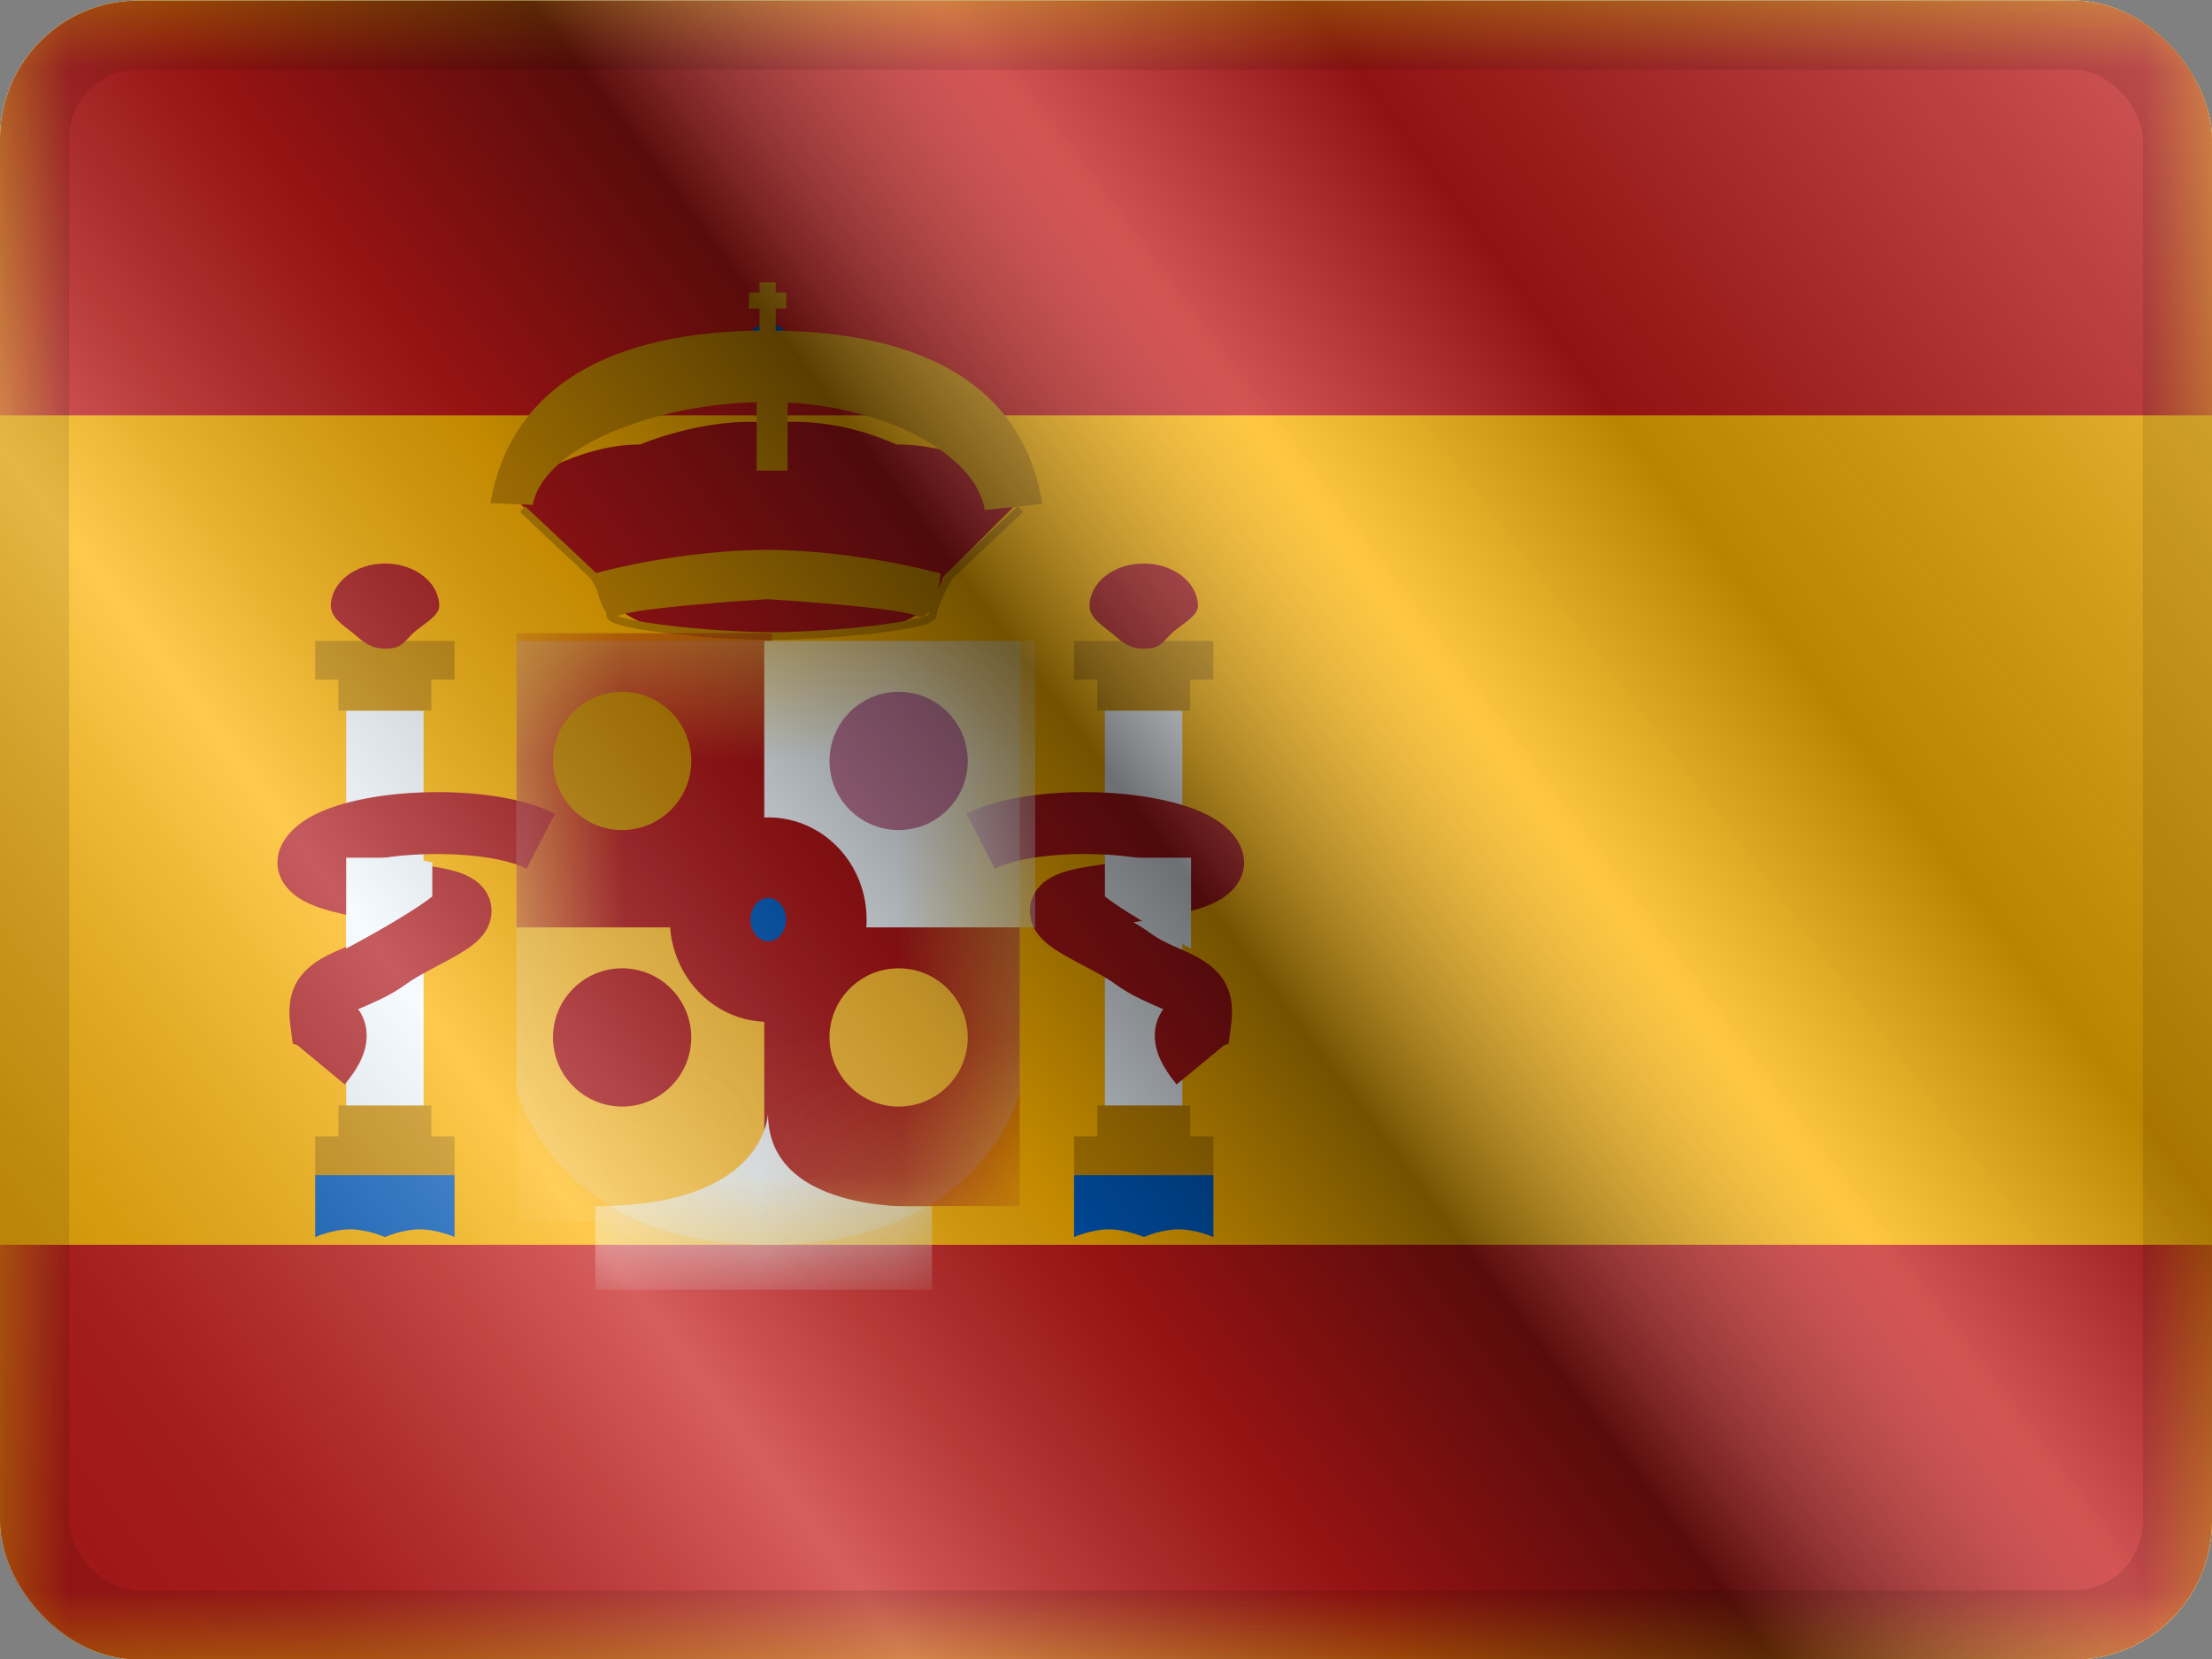 <svg width="16" height="12" viewBox="0 0 16 12" fill="none" xmlns="http://www.w3.org/2000/svg">
<rect x="0" y="0" width="16" height="12" fill="#808080" stroke="none"/>
<g clip-path="url(#clip0_12953_98628)">
<g clip-path="url(#clip1_12953_98628)">
<rect width="16" height="12" transform="translate(0 0.004)" fill="white"/>
<path fill-rule="evenodd" clip-rule="evenodd" d="M0 0.004V12.004H16V0.004H0Z" fill="#FFB400"/>
<mask id="mask0_12953_98628" style="mask-type:luminance" maskUnits="userSpaceOnUse" x="0" y="0" width="16" height="13">
<path fill-rule="evenodd" clip-rule="evenodd" d="M0 0.004V12.004H16V0.004H0Z" fill="white"/>
</mask>
<g mask="url(#mask0_12953_98628)">
<path fill-rule="evenodd" clip-rule="evenodd" d="M0 0.004V3.004H16V0.004H0Z" fill="#C51918"/>
<path fill-rule="evenodd" clip-rule="evenodd" d="M0 9.004V12.004H16V9.004H0Z" fill="#C51918"/>
<rect x="2.504" y="5.14" width="0.56" height="2.912" fill="#F1F9FF"/>
<path fill-rule="evenodd" clip-rule="evenodd" d="M3.288 4.636H2.28V4.916H2.448V5.14H3.12V4.916H3.288V4.636Z" fill="#C88A02"/>
<path fill-rule="evenodd" clip-rule="evenodd" d="M3.12 8.22H3.288V8.5H2.28V8.22H2.448V7.996H3.12V8.22Z" fill="#C88A02"/>
<path fill-rule="evenodd" clip-rule="evenodd" d="M2.785 4.692C2.906 4.692 2.919 4.646 2.991 4.577C3.047 4.524 3.177 4.458 3.177 4.384C3.177 4.214 3.001 4.076 2.785 4.076C2.568 4.076 2.393 4.214 2.393 4.384C2.393 4.467 2.482 4.522 2.55 4.577C2.621 4.636 2.674 4.692 2.785 4.692Z" fill="#AD1619"/>
<path fill-rule="evenodd" clip-rule="evenodd" d="M2.28 8.5H3.288V8.948C3.288 8.948 3.162 8.892 3.036 8.892C2.91 8.892 2.784 8.948 2.784 8.948C2.784 8.948 2.658 8.892 2.532 8.892C2.406 8.892 2.28 8.948 2.28 8.948V8.5Z" fill="#005BBF"/>
<mask id="mask1_12953_98628" style="mask-type:luminance" maskUnits="userSpaceOnUse" x="2" y="8" width="2" height="1">
<path fill-rule="evenodd" clip-rule="evenodd" d="M2.28 8.5H3.288V8.948C3.288 8.948 3.162 8.892 3.036 8.892C2.91 8.892 2.784 8.948 2.784 8.948C2.784 8.948 2.658 8.892 2.532 8.892C2.406 8.892 2.28 8.948 2.28 8.948V8.5Z" fill="white"/>
</mask>
<g mask="url(#mask1_12953_98628)">
</g>
<rect x="7.992" y="5.14" width="0.56" height="2.912" fill="#F1F9FF"/>
<path fill-rule="evenodd" clip-rule="evenodd" d="M8.777 4.636H7.769V4.916H7.937V5.14H8.609V4.916H8.777V4.636Z" fill="#C88A02"/>
<path fill-rule="evenodd" clip-rule="evenodd" d="M8.609 8.22H8.777V8.5H7.769V8.22H7.937V7.996H8.609V8.22Z" fill="#C88A02"/>
<path fill-rule="evenodd" clip-rule="evenodd" d="M8.273 4.692C8.395 4.692 8.407 4.646 8.479 4.577C8.535 4.524 8.665 4.458 8.665 4.384C8.665 4.214 8.489 4.076 8.273 4.076C8.056 4.076 7.881 4.214 7.881 4.384C7.881 4.467 7.97 4.522 8.038 4.577C8.109 4.636 8.162 4.692 8.273 4.692Z" fill="#AD1619"/>
<path fill-rule="evenodd" clip-rule="evenodd" d="M7.769 8.5H8.777V8.948C8.777 8.948 8.651 8.892 8.525 8.892C8.399 8.892 8.273 8.948 8.273 8.948C8.273 8.948 8.147 8.892 8.021 8.892C7.895 8.892 7.769 8.948 7.769 8.948V8.5Z" fill="#005BBF"/>
<mask id="mask2_12953_98628" style="mask-type:luminance" maskUnits="userSpaceOnUse" x="7" y="8" width="2" height="1">
<path fill-rule="evenodd" clip-rule="evenodd" d="M7.769 8.5H8.777V8.948C8.777 8.948 8.651 8.892 8.525 8.892C8.399 8.892 8.273 8.948 8.273 8.948C8.273 8.948 8.147 8.892 8.021 8.892C7.895 8.892 7.769 8.948 7.769 8.948V8.5Z" fill="white"/>
</mask>
<g mask="url(#mask2_12953_98628)">
</g>
<path fill-rule="evenodd" clip-rule="evenodd" d="M2.494 7.844C2.595 7.721 2.652 7.61 2.652 7.492C2.652 7.417 2.63 7.353 2.591 7.3L2.597 7.297C2.597 7.298 2.708 7.249 2.747 7.23C2.819 7.196 2.882 7.159 2.944 7.114C2.984 7.085 3.037 7.054 3.118 7.011L3.214 6.96C3.253 6.939 3.282 6.923 3.309 6.907C3.394 6.858 3.45 6.817 3.493 6.763C3.594 6.635 3.573 6.461 3.431 6.364C3.362 6.317 3.268 6.289 3.13 6.268L2.934 6.238C2.868 6.227 2.809 6.218 2.757 6.208C3.101 6.151 3.593 6.172 3.809 6.284L4.014 5.886C3.574 5.658 2.57 5.682 2.195 5.94C1.919 6.129 1.956 6.416 2.243 6.539C2.362 6.591 2.518 6.625 2.807 6.671C2.758 6.699 2.718 6.725 2.681 6.752C2.643 6.779 2.602 6.803 2.553 6.826C2.53 6.838 2.46 6.868 2.428 6.882L2.428 6.882L2.428 6.882L2.412 6.889C2.179 6.995 2.066 7.142 2.099 7.407L2.118 7.55L2.151 7.56L2.494 7.844ZM2.206 7.474L2.205 7.476L2.206 7.474L2.206 7.474ZM8.353 7.492C8.353 7.61 8.41 7.721 8.511 7.844L8.855 7.56L8.887 7.55L8.906 7.407C8.94 7.142 8.826 6.995 8.593 6.889L8.577 6.882C8.545 6.868 8.476 6.838 8.452 6.826C8.403 6.803 8.362 6.779 8.324 6.752C8.287 6.725 8.247 6.699 8.199 6.671C8.487 6.625 8.643 6.591 8.763 6.539C9.049 6.416 9.086 6.129 8.811 5.94C8.436 5.682 7.432 5.658 6.991 5.886L7.196 6.284C7.413 6.172 7.904 6.151 8.249 6.208C8.196 6.218 8.137 6.227 8.072 6.238L7.875 6.268C7.737 6.289 7.644 6.317 7.574 6.364C7.432 6.461 7.411 6.635 7.512 6.763C7.555 6.817 7.611 6.858 7.696 6.907C7.723 6.923 7.752 6.939 7.791 6.96L7.888 7.011C7.968 7.054 8.021 7.085 8.061 7.114C8.123 7.159 8.186 7.196 8.258 7.23C8.297 7.249 8.408 7.298 8.408 7.297L8.414 7.3C8.376 7.353 8.353 7.417 8.353 7.492Z" fill="#AD1619"/>
<path d="M2.962 6.204L3.127 6.238V6.484C2.951 6.625 2.504 6.861 2.504 6.861V6.204H2.962Z" fill="#F1F9FF"/>
<path d="M8.158 6.204L7.992 6.238V6.484C8.168 6.625 8.615 6.861 8.615 6.861V6.204H8.158Z" fill="#F1F9FF"/>
<path fill-rule="evenodd" clip-rule="evenodd" d="M7.389 3.607V3.525C7.101 3.318 6.799 3.215 6.484 3.215C6.181 3.081 5.876 3.029 5.566 3.059C5.566 3.058 5.566 3.058 5.566 3.058C5.101 3.012 4.631 3.215 4.631 3.215C4.159 3.215 3.727 3.525 3.727 3.525V3.607L4.291 4.174C4.291 4.174 4.45 4.72 5.563 4.592C5.564 4.593 5.564 4.593 5.564 4.593C5.564 4.593 6.301 4.573 6.353 4.556C6.373 4.549 6.395 4.543 6.416 4.536C6.561 4.494 6.726 4.446 6.824 4.174L7.389 3.607ZM5.563 3.088C5.561 3.116 5.557 3.161 5.553 3.218C5.559 3.177 5.562 3.134 5.563 3.088Z" fill="#AD1619"/>
<path fill-rule="evenodd" clip-rule="evenodd" d="M3.761 3.703L3.799 3.662L4.312 4.145C4.409 4.118 4.938 3.984 5.528 3.977V3.977L5.55 3.977L5.573 3.977V3.977C6.227 3.985 6.805 4.149 6.805 4.149C6.805 4.149 6.799 4.202 6.784 4.264C6.8 4.232 6.818 4.196 6.84 4.155L6.846 4.148L7.363 3.662L7.401 3.703L6.887 4.186C6.812 4.324 6.775 4.415 6.775 4.453C6.775 4.511 6.624 4.545 6.331 4.58C6.102 4.608 5.831 4.626 5.609 4.629V4.63L5.581 4.629L5.553 4.63V4.629C5.331 4.626 5.06 4.608 4.83 4.58C4.537 4.545 4.387 4.511 4.387 4.453C4.387 4.446 4.386 4.437 4.383 4.426C4.353 4.388 4.333 4.327 4.319 4.271C4.306 4.245 4.291 4.217 4.274 4.186L3.761 3.703ZM6.627 4.454C6.667 4.473 6.698 4.454 6.723 4.419C6.721 4.429 6.719 4.438 6.719 4.445C6.716 4.448 6.711 4.45 6.704 4.453C6.686 4.461 6.657 4.469 6.621 4.477C6.549 4.494 6.446 4.51 6.325 4.525C6.087 4.553 5.805 4.572 5.581 4.573C5.357 4.572 5.074 4.553 4.837 4.525C4.716 4.51 4.613 4.494 4.541 4.477C4.51 4.47 4.486 4.463 4.467 4.457L4.473 4.454C4.596 4.397 5.405 4.343 5.55 4.334C5.696 4.343 6.505 4.397 6.627 4.454ZM6.782 4.444L6.781 4.445L6.781 4.444L6.782 4.444Z" fill="#C88A02"/>
<path fill-rule="evenodd" clip-rule="evenodd" d="M5.557 2.677C5.649 2.677 5.725 2.602 5.725 2.509C5.725 2.417 5.649 2.341 5.557 2.341C5.464 2.341 5.389 2.417 5.389 2.509C5.389 2.602 5.464 2.677 5.557 2.677Z" fill="#005BBF"/>
<path fill-rule="evenodd" clip-rule="evenodd" d="M5.494 2.042H5.611V2.116H5.687V2.232H5.611V2.466H5.687V2.582H5.417V2.466H5.494V2.232H5.417V2.116H5.494V2.042Z" fill="#C88A02"/>
<rect x="5.473" y="2.676" width="0.224" height="0.728" fill="#C88A02"/>
<path d="M3.854 3.652L3.547 3.64C3.692 2.802 4.407 2.391 5.549 2.391C6.693 2.391 7.405 2.803 7.539 3.645L7.123 3.689C7.058 3.279 6.372 2.908 5.555 2.908C4.737 2.908 3.926 3.239 3.854 3.652Z" fill="#C88A02"/>
<path opacity="0.3" fill-rule="evenodd" clip-rule="evenodd" d="M3.736 4.636H7.376V7.906C7.376 7.906 7.106 9.004 5.556 9.004C4.007 9.004 3.736 7.877 3.736 7.877V4.636Z" fill="#E1E5E8"/>
<mask id="mask3_12953_98628" style="mask-type:luminance" maskUnits="userSpaceOnUse" x="3" y="4" width="5" height="6">
<path fill-rule="evenodd" clip-rule="evenodd" d="M3.736 4.636H7.376V7.906C7.376 7.906 7.106 9.004 5.556 9.004C4.007 9.004 3.736 7.877 3.736 7.877V4.636Z" fill="white"/>
</mask>
<g mask="url(#mask3_12953_98628)">
<rect x="3.736" y="6.652" width="1.848" height="2.184" fill="#FFC034"/>
<rect x="3.736" y="4.58" width="1.848" height="2.128" fill="#AD1619"/>
<rect x="5.528" y="6.596" width="1.848" height="2.128" fill="#AD1619"/>
<rect x="5.528" y="4.636" width="1.96" height="2.072" fill="#F1F9FF"/>
<path fill-rule="evenodd" clip-rule="evenodd" d="M6.742 8.725C6.742 8.725 5.555 8.818 5.555 8.053C5.555 8.053 5.544 8.725 4.306 8.725V9.329H6.742V8.725Z" fill="#F1F9FF"/>
<path fill-rule="evenodd" clip-rule="evenodd" d="M5.557 7.1C5.789 7.1 5.977 6.899 5.977 6.652C5.977 6.404 5.789 6.204 5.557 6.204C5.325 6.204 5.137 6.404 5.137 6.652C5.137 6.899 5.325 7.1 5.557 7.1Z" fill="#005BBF" stroke="#AD1619" stroke-width="0.583"/>
</g>
<path fill-rule="evenodd" clip-rule="evenodd" d="M4.5 6.004C4.776 6.004 5 5.78 5 5.504C5 5.228 4.776 5.004 4.5 5.004C4.224 5.004 4 5.228 4 5.504C4 5.78 4.224 6.004 4.5 6.004Z" fill="#C88A02"/>
<path fill-rule="evenodd" clip-rule="evenodd" d="M6.5 6.004C6.776 6.004 7 5.78 7 5.504C7 5.228 6.776 5.004 6.5 5.004C6.224 5.004 6 5.228 6 5.504C6 5.78 6.224 6.004 6.5 6.004Z" fill="#C37C9C"/>
<path fill-rule="evenodd" clip-rule="evenodd" d="M6.5 8.004C6.776 8.004 7 7.78 7 7.504C7 7.228 6.776 7.004 6.5 7.004C6.224 7.004 6 7.228 6 7.504C6 7.78 6.224 8.004 6.5 8.004Z" fill="#FFC034"/>
<path d="M4.5 8.004C4.776 8.004 5 7.78 5 7.504C5 7.228 4.776 7.004 4.5 7.004C4.224 7.004 4 7.228 4 7.504C4 7.78 4.224 8.004 4.5 8.004Z" fill="#AD1619"/>
</g>
</g>
<rect y="0.004" width="16" height="12" fill="url(#paint0_linear_12953_98628)" style="mix-blend-mode:overlay"/>
</g>
<rect x="0.25" y="0.254" width="15.5" height="11.5" rx="0.75" stroke="black" stroke-opacity="0.1" stroke-width="0.5" style="mix-blend-mode:multiply"/>
<defs>
<linearGradient id="paint0_linear_12953_98628" x1="16" y1="0.004" x2="8.04902e-07" y2="12.004" gradientUnits="userSpaceOnUse">
<stop stop-color="white" stop-opacity="0.3"/>
<stop offset="0.263" stop-opacity="0.27"/>
<stop offset="0.37" stop-color="white" stop-opacity="0.26"/>
<stop offset="0.487" stop-opacity="0.55"/>
<stop offset="0.594" stop-opacity="0.24"/>
<stop offset="0.736" stop-color="white" stop-opacity="0.3"/>
<stop offset="0.901" stop-color="#272727" stop-opacity="0.22"/>
<stop offset="1" stop-opacity="0.2"/>
</linearGradient>
<clipPath id="clip0_12953_98628">
<rect y="0.004" width="16" height="12" rx="1" fill="white"/>
</clipPath>
<clipPath id="clip1_12953_98628">
<rect width="16" height="12" fill="white" transform="translate(0 0.004)"/>
</clipPath>
</defs>
</svg>
